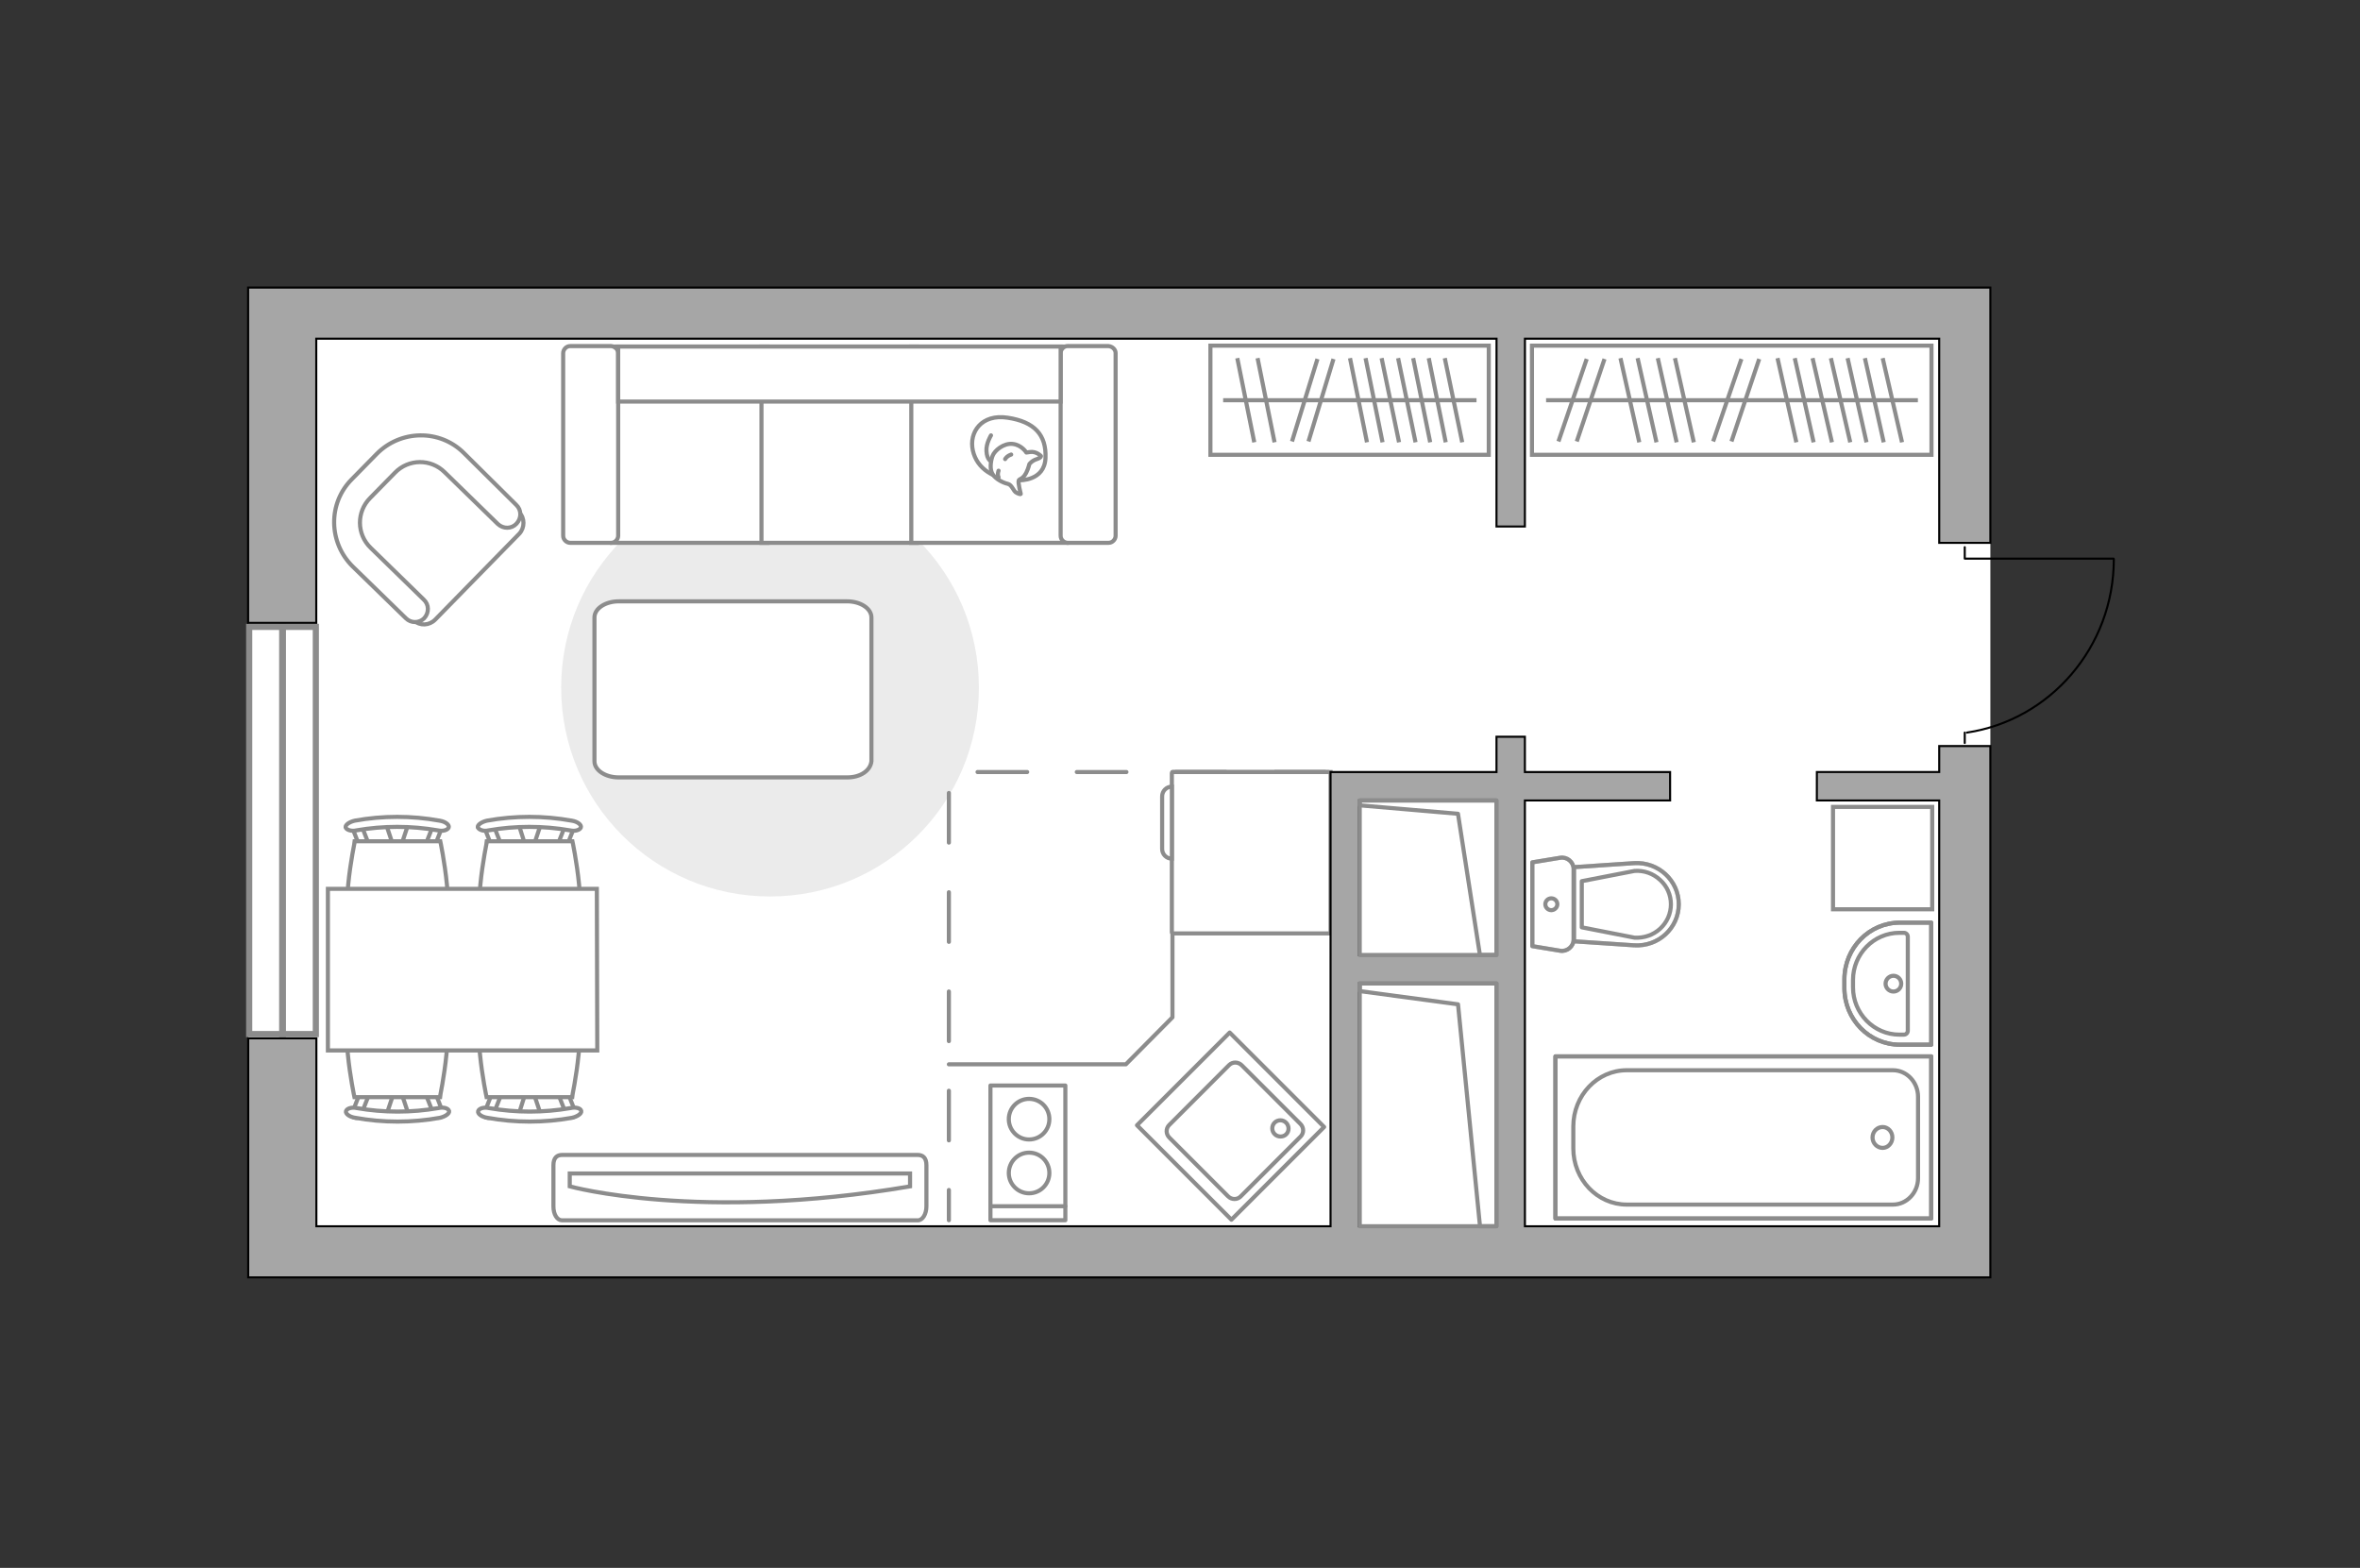 <?xml version="1.0" encoding="utf-8"?>
<!-- Generator: Adobe Illustrator 16.0.0, SVG Export Plug-In . SVG Version: 6.00 Build 0)  -->
<!DOCTYPE svg PUBLIC "-//W3C//DTD SVG 1.1//EN" "http://www.w3.org/Graphics/SVG/1.1/DTD/svg11.dtd">
<svg version="1.1" xmlns="http://www.w3.org/2000/svg" xmlns:xlink="http://www.w3.org/1999/xlink" x="0px" y="0px" width="575px"
	 height="382px" viewBox="0 0 575 382" enable-background="new 0 0 575 382" xml:space="preserve">
<rect x="0" y="0" width="575" height="382" fill="#333333" stroke="none"/>
<g id="bg">
	<rect x="60.474" y="70.063" fill="#FFFFFF" width="424.467" height="241.158"/>
</g>
<g id="furniture">
	<polyline fill="none" stroke="#8C8C8C" stroke-linecap="round" stroke-linejoin="round" stroke-miterlimit="10" points="
		323.633,188.098 285.664,188.098 285.664,247.866 274.31,259.314 231.189,259.314 	"/>
	<g>
		<g id="Group_2_2_">
			<g id="Group_3_2_">
				<path id="Vector_10_2_" fill="#FFFFFF" stroke="#8C8C8C" stroke-miterlimit="10" d="M94.046,200.767l1.947,5.844h1.539
					l1.951-5.844H94.046z"/>
			</g>
			<g id="Group_4_2_">
				<path id="Vector_11_2_" fill="#FFFFFF" stroke="#8C8C8C" stroke-miterlimit="10" d="M105.019,206.405
					c0.514,0,1.027-0.307,1.027-0.613l1.844-4.717c0.205-0.516-0.203-0.926-0.822-1.025c-0.613-0.105-1.229,0.203-1.33,0.51
					l-1.85,4.719c-0.205,0.514,0.203,0.922,0.82,1.025C104.915,206.405,104.915,206.405,105.019,206.405z"/>
			</g>
			<g id="Group_5_2_">
				<path id="Vector_12_2_" fill="#FFFFFF" stroke="#8C8C8C" stroke-miterlimit="10" d="M88.608,206.405c0.104,0,0.207,0,0.311,0
					c0.613-0.102,1.025-0.512,0.818-1.025l-1.846-4.717c-0.203-0.514-0.818-0.719-1.436-0.514c-0.615,0.104-1.023,0.514-0.818,1.025
					l1.848,4.719C87.585,206.099,88.099,206.405,88.608,206.405z"/>
			</g>
			<path id="Vector_13_2_" fill="#FFFFFF" stroke="#8C8C8C" stroke-miterlimit="10" d="M86.456,229.272
				c3.691,3.689,17.127,3.689,20.818,0c4.305-4.305,0-24.303,0-24.303H86.456C86.456,204.97,82.147,224.968,86.456,229.272z"/>
			<path id="Vector_14_2_" fill="#FFFFFF" stroke="#8C8C8C" stroke-miterlimit="10" d="M86.864,202.308
				c6.566-1.133,13.23-1.133,19.795,0c1.332,0.303,2.459-0.105,2.668-0.721c0.201-0.615-0.822-1.438-2.26-1.643
				c-6.768-1.23-13.844-1.23-20.611,0c-1.334,0.309-2.357,1.027-2.254,1.643C84.403,202.202,85.638,202.61,86.864,202.308z"/>
		</g>
		<g id="Group_6_2_">
			<g id="Group_7_2_">
				<path id="Vector_15_2_" fill="#FFFFFF" stroke="#8C8C8C" stroke-miterlimit="10" d="M126.347,200.767l1.846,5.844h1.644
					l1.947-5.844H126.347z"/>
			</g>
			<g id="Group_8_2_">
				<path id="Vector_16_2_" fill="#FFFFFF" stroke="#8C8C8C" stroke-miterlimit="10" d="M137.217,206.405
					c0.508,0,1.023-0.307,1.023-0.613l1.848-4.717c0.207-0.516-0.207-0.926-0.82-1.025c-0.615-0.105-1.23,0.203-1.334,0.51
					l-1.848,4.719c-0.203,0.514,0.209,0.922,0.822,1.025C137.113,206.405,137.217,206.405,137.217,206.405z"/>
			</g>
			<g id="Group_9_2_">
				<path id="Vector_17_2_" fill="#FFFFFF" stroke="#8C8C8C" stroke-miterlimit="10" d="M120.81,206.405c0.104,0,0.205,0,0.311,0
					c0.611-0.102,1.021-0.512,0.818-1.025l-1.848-4.717c-0.205-0.514-0.818-0.719-1.436-0.514c-0.615,0.104-1.023,0.514-0.818,1.025
					l1.844,4.719C119.886,206.099,120.296,206.405,120.81,206.405z"/>
			</g>
			<path id="Vector_18_2_" fill="#FFFFFF" stroke="#8C8C8C" stroke-miterlimit="10" d="M118.655,229.272
				c3.691,3.689,17.128,3.689,20.815,0c4.309-4.305,0-24.303,0-24.303h-20.815C118.655,204.97,114.349,224.968,118.655,229.272z"/>
			<path id="Vector_19_2_" fill="#FFFFFF" stroke="#8C8C8C" stroke-miterlimit="10" d="M119.067,202.308
				c6.563-1.133,13.226-1.133,19.788,0c1.332,0.303,2.459-0.105,2.67-0.721c0.203-0.615-0.822-1.438-2.258-1.643
				c-6.768-1.23-13.845-1.23-20.612,0c-1.332,0.309-2.359,1.027-2.256,1.643C116.712,202.202,117.837,202.61,119.067,202.308z"/>
		</g>
		<g id="Group_14_2_">
			<g id="Group_15_2_">
				<path id="Vector_25_1_" fill="#FFFFFF" stroke="#8C8C8C" stroke-miterlimit="10" d="M131.783,271.622l-1.947-5.843h-1.644
					l-1.846,5.843H131.783z"/>
			</g>
			<g id="Group_16_2_">
				<path id="Vector_26_1_" fill="#FFFFFF" stroke="#8C8C8C" stroke-miterlimit="10" d="M120.81,265.985
					c-0.514,0-1.029,0.305-1.029,0.613l-1.842,4.717c-0.203,0.513,0.203,0.925,0.82,1.026c0.615,0.101,1.232-0.204,1.332-0.514
					l1.848-4.717c0.203-0.513-0.207-0.925-0.818-1.024C121.015,265.985,120.913,265.985,120.81,265.985z"/>
			</g>
			<g id="Group_17_2_">
				<path id="Vector_27_1_" fill="#FFFFFF" stroke="#8C8C8C" stroke-miterlimit="10" d="M137.316,265.985c-0.1,0-0.203,0-0.305,0
					c-0.617,0.102-1.025,0.512-0.82,1.023l1.846,4.717c0.203,0.515,0.818,0.717,1.434,0.515c0.617-0.103,1.025-0.515,0.824-1.026
					l-1.85-4.717C138.24,266.087,137.83,265.985,137.316,265.985z"/>
			</g>
			<path id="Vector_28_2_" fill="#FFFFFF" stroke="#8C8C8C" stroke-miterlimit="10" d="M139.365,243.013
				c-3.684-3.69-17.122-3.69-20.813,0c-4.305,4.307,0,24.304,0,24.304h20.813C139.365,267.316,143.678,247.319,139.365,243.013z"/>
			<path id="Vector_29_2_" fill="#FFFFFF" stroke="#8C8C8C" stroke-miterlimit="10" d="M138.959,269.981
				c-6.561,1.133-13.226,1.133-19.79,0c-1.332-0.308-2.457,0.104-2.668,0.722c-0.205,0.612,0.822,1.435,2.258,1.639
				c6.766,1.229,13.845,1.229,20.606,0c1.338-0.308,2.363-1.026,2.26-1.639C141.525,269.981,140.188,269.674,138.959,269.981z"/>
		</g>
		<g id="Group_18_2_">
			<g id="Group_19_2_">
				<path id="Vector_30_2_" fill="#FFFFFF" stroke="#8C8C8C" stroke-miterlimit="10" d="M99.579,271.622l-1.947-5.843h-1.537
					l-1.945,5.843H99.579z"/>
			</g>
			<g id="Group_20_2_">
				<path id="Vector_31_2_" fill="#FFFFFF" stroke="#8C8C8C" stroke-miterlimit="10" d="M88.608,265.985
					c-0.51,0-1.023,0.305-1.023,0.613l-1.846,4.717c-0.205,0.513,0.205,0.925,0.824,1.026c0.613,0.101,1.227-0.204,1.328-0.514
					l1.846-4.717c0.207-0.513-0.205-0.925-0.818-1.024C88.815,265.985,88.712,265.985,88.608,265.985z"/>
			</g>
			<g id="Group_21_2_">
				<path id="Vector_32_2_" fill="#FFFFFF" stroke="#8C8C8C" stroke-miterlimit="10" d="M105.019,265.985c-0.104,0-0.205,0-0.311,0
					c-0.617,0.102-1.025,0.512-0.82,1.023l1.85,4.717c0.205,0.515,0.818,0.717,1.436,0.515c0.613-0.103,1.023-0.515,0.818-1.026
					l-1.844-4.717C106.046,266.087,105.634,265.985,105.019,265.985z"/>
			</g>
			<path id="Vector_33_2_" fill="#FFFFFF" stroke="#8C8C8C" stroke-miterlimit="10" d="M107.173,243.013
				c-3.693-3.69-17.127-3.69-20.818,0c-4.305,4.307,0,24.304,0,24.304h20.818C107.173,267.316,111.476,247.319,107.173,243.013z"/>
			<path id="Vector_34_2_" fill="#FFFFFF" stroke="#8C8C8C" stroke-miterlimit="10" d="M106.761,269.981
				c-6.564,1.133-13.227,1.133-19.789,0c-1.334-0.308-2.465,0.104-2.668,0.722c-0.205,0.612,0.818,1.435,2.26,1.639
				c6.766,1.229,13.842,1.229,20.609,0c1.332-0.308,2.355-1.026,2.254-1.639C109.222,269.981,107.991,269.674,106.761,269.981z"/>
		</g>
		<path id="Vector_35_2_" fill="#FFFFFF" stroke="#8C8C8C" stroke-miterlimit="10" d="M145.418,216.556H79.892v39.375h53.019h12.611
			L145.418,216.556L145.418,216.556z"/>
	</g>
	<g>
		<path id="Vector_8_1_" fill="#FFFFFF" stroke="#8C8C8C" stroke-miterlimit="10" d="M285.521,188.363v38.789
			c0,0.134,0.13,0.264,0.268,0.264h38.392v-39.317h-38.392C285.65,188.098,285.521,188.228,285.521,188.363z"/>
		<path id="Vector_9_1_" fill="#FFFFFF" stroke="#8C8C8C" stroke-miterlimit="10" d="M285.521,209.208v-17.549
			c-1.316,0-2.373,1.056-2.373,2.376v12.798C283.147,208.153,284.204,209.208,285.521,209.208z"/>
	</g>
	<g>
		<path id="Vector_51_1_" fill="#EBEBEB" d="M187.615,218.42c-28.148,0-50.891-22.74-50.891-50.889
			c0-28.149,22.742-50.888,50.891-50.888s50.888,22.738,50.888,50.888C238.503,195.68,215.764,218.42,187.615,218.42z"/>
		<path id="Vector_54_1_" fill="#FFFFFF" stroke="#8C8C8C" stroke-miterlimit="10" d="M149.143,84.435h37.859v47.82h-37.859V84.435z
			"/>
		<path id="Vector_55_1_" fill="#FFFFFF" stroke="#8C8C8C" stroke-miterlimit="10" d="M185.527,84.435h37.854v47.82h-37.854V84.435z
			"/>
		<path id="Vector_56_1_" fill="#FFFFFF" stroke="#8C8C8C" stroke-miterlimit="10" d="M222.031,84.435h37.861v47.82h-37.861V84.435z
			"/>
		<path id="Vector_58_1_" fill="#FFFFFF" stroke="#8C8C8C" stroke-miterlimit="10" d="M150.615,86.036v44.497
			c0,0.86-0.738,1.722-1.718,1.722h-9.961c-0.86,0-1.721-0.738-1.721-1.722V86.036c0-0.858,0.741-1.719,1.721-1.719h9.961
			C149.877,84.435,150.615,85.178,150.615,86.036z"/>
		<path id="Vector_59_1_" fill="#FFFFFF" stroke="#8C8C8C" stroke-miterlimit="10" d="M271.813,86.036v44.497
			c0,0.86-0.735,1.722-1.718,1.722h-9.957c-0.862,0-1.721-0.738-1.721-1.722V86.036c0-0.858,0.738-1.719,1.721-1.719h9.957
			C271.077,84.435,271.813,85.178,271.813,86.036z"/>
		
			<path id="Vector_84_1_" fill="#FFFFFF" stroke="#8C8C8C" stroke-linecap="round" stroke-linejoin="round" stroke-miterlimit="10" d="
			M206.421,189.408H150.74c-3.201,0-5.903-1.72-5.903-3.931v-35.032c0-2.208,2.702-3.933,5.903-3.933h55.681
			c3.196,0,5.899,1.725,5.899,3.933v35.032C212.073,187.688,209.74,189.408,206.421,189.408z"/>
		<g>
			<path fill="#FFFFFF" stroke="#8C8C8C" stroke-linecap="round" stroke-linejoin="round" stroke-miterlimit="10" d="
				M248.337,117.016c0,0,6.146,0.244,6.392-5.414c0.245-5.652-2.705-8.849-9.217-9.83c-6.395-0.987-9.47,3.566-8.484,7.99
				C238.01,114.182,242.186,117.016,248.337,117.016z"/>
			<path fill="#FFFFFF" stroke="#8C8C8C" stroke-linecap="round" stroke-linejoin="round" stroke-miterlimit="10" d="
				M250.793,113.083c0,0,0.613-0.865,1.844-1.23c1.105-0.371,0.984-0.74,0.984-0.74s-1.105-1.229-2.705-0.979
				c-0.855,0.12-0.855,0.12-0.855,0.12s-1.11-1.842-3.322-2.093c-2.211-0.24-4.426,1.602-4.921,2.952
				c-0.489,1.354-0.73,3.44,0.127,4.551c0.738,1.104,2.454,1.962,3.567,2.213c1.105,0.243,1.346,1.838,2.211,2.214
				c0.979,0.487,0.979,0.242,0.979,0.242s-0.735-2.827-0.491-3.316C248.461,116.521,249.811,116.894,250.793,113.083z"/>
			<path fill="#FFFFFF" stroke="#8C8C8C" stroke-linecap="round" stroke-linejoin="round" stroke-miterlimit="10" d="
				M244.895,111.853c0,0,0.371-0.74,1.473-1.107"/>
			<path fill="#FFFFFF" stroke="#8C8C8C" stroke-linecap="round" stroke-linejoin="round" stroke-miterlimit="10" d="
				M243.299,114.676c0,0-0.373,0.86,0,1.602"/>
			<path fill="none" stroke="#8C8C8C" stroke-linecap="round" stroke-linejoin="round" stroke-miterlimit="10" d="M241.451,112.34
				c0,0-0.986-0.245-1.105-2.456c-0.124-1.846,1.105-3.81,1.105-3.81"/>
		</g>
		<rect x="150.615" y="84.435" fill="#FFFFFF" stroke="#8C8C8C" stroke-miterlimit="10" width="107.802" height="13.404"/>
	</g>
	<rect x="446.602" y="196.596" fill="#FFFFFF" stroke="#8C8C8C" stroke-miterlimit="10" width="24.17" height="24.945"/>
	<g>
		<rect x="373.252" y="84.214" fill="#FFFFFF" stroke="#8C8C8C" stroke-miterlimit="10" width="97.344" height="26.594"/>
		<line fill="#FFFFFF" stroke="#8C8C8C" stroke-miterlimit="10" x1="403.59" y1="107.764" x2="398.995" y2="87.261"/>
		<line fill="#FFFFFF" stroke="#8C8C8C" stroke-miterlimit="10" x1="399.401" y1="107.764" x2="394.816" y2="87.261"/>
		<line fill="#FFFFFF" stroke="#8C8C8C" stroke-miterlimit="10" x1="412.688" y1="107.764" x2="408.094" y2="87.261"/>
		<line fill="#FFFFFF" stroke="#8C8C8C" stroke-miterlimit="10" x1="408.499" y1="107.764" x2="403.914" y2="87.261"/>
		<line fill="#FFFFFF" stroke="#8C8C8C" stroke-miterlimit="10" x1="463.42" y1="107.764" x2="458.707" y2="87.261"/>
		<line fill="#FFFFFF" stroke="#8C8C8C" stroke-miterlimit="10" x1="458.956" y1="107.764" x2="454.371" y2="87.261"/>
		<line fill="#FFFFFF" stroke="#8C8C8C" stroke-miterlimit="10" x1="454.76" y1="107.764" x2="450.158" y2="87.261"/>
		<line fill="#FFFFFF" stroke="#8C8C8C" stroke-miterlimit="10" x1="450.8" y1="107.764" x2="446.084" y2="87.261"/>
		<line fill="#FFFFFF" stroke="#8C8C8C" stroke-miterlimit="10" x1="446.339" y1="107.764" x2="441.624" y2="87.261"/>
		<line fill="#FFFFFF" stroke="#8C8C8C" stroke-miterlimit="10" x1="441.877" y1="107.764" x2="437.285" y2="87.261"/>
		<line fill="#FFFFFF" stroke="#8C8C8C" stroke-miterlimit="10" x1="437.67" y1="107.764" x2="433.082" y2="87.261"/>
		<line fill="#FFFFFF" stroke="#8C8C8C" stroke-miterlimit="10" x1="384.168" y1="107.558" x2="390.928" y2="87.458"/>
		<line fill="#FFFFFF" stroke="#8C8C8C" stroke-miterlimit="10" x1="379.709" y1="107.558" x2="386.594" y2="87.458"/>
		<line fill="#FFFFFF" stroke="#8C8C8C" stroke-miterlimit="10" x1="421.86" y1="107.558" x2="428.62" y2="87.458"/>
		<line fill="#FFFFFF" stroke="#8C8C8C" stroke-miterlimit="10" x1="417.4" y1="107.558" x2="424.285" y2="87.458"/>
		<line fill="#FFFFFF" stroke="#8C8C8C" stroke-miterlimit="10" x1="467.283" y1="97.513" x2="376.692" y2="97.513"/>
	</g>
	<path id="Vector_90_1_" fill="#FFFFFF" stroke="#8C8C8C" stroke-miterlimit="10" d="M136.928,297.324
		c-1.176,0-2.09-1.438-2.09-3.396v-10.051c0-1.83,0.914-2.482,2.09-2.482h86.697c1.176,0,2.09,0.652,2.09,2.482v10.051
		c0,1.834-0.914,3.396-2.09,3.396H136.928z"/>
	<path id="Vector_91_1_" fill="#FFFFFF" stroke="#8C8C8C" stroke-miterlimit="10" d="M221.729,285.914h-82.912v3.133
		c0,0,31.468,8.75,82.912,0V285.914z"/>
	<g>
		<path id="Vector_52_1_" fill="#FFFFFF" stroke="#8C8C8C" stroke-miterlimit="10" d="M100.896,151.201l-14.49-14.162
			c-5.244-5.238-5.354-13.82-0.227-19.063l6.799-7.023c5.24-5.238,13.826-5.348,19.063-0.223l14.496,14.162
			c1.336,1.334,1.336,3.678,0,5.127l-20.514,20.957C104.573,152.427,102.343,152.537,100.896,151.201z"/>
		<path id="Vector_53_1_" fill="#FFFFFF" stroke="#8C8C8C" stroke-miterlimit="10" d="M98.888,150.636l-12.934-12.592
			c-5.906-5.799-6.129-15.387-0.219-21.295l6.02-6.131c5.795-5.908,15.381-6.133,21.291-0.221l12.711,12.594
			c1.336,1.23,1.336,3.234,0.111,4.574c-1.23,1.336-3.232,1.336-4.572,0.111l-12.93-12.6c-3.348-3.344-8.811-3.344-12.154,0.111
			l-6.02,6.135c-3.344,3.34-3.344,8.805,0.111,12.146l12.928,12.602c1.342,1.225,1.342,3.234,0.117,4.564
			C102.12,151.867,100.114,151.867,98.888,150.636z"/>
	</g>
	<g>
		<rect x="294.91" y="84.214" fill="#FFFFFF" stroke="#8C8C8C" stroke-miterlimit="10" width="67.82" height="26.594"/>
		<line fill="#FFFFFF" stroke="#8C8C8C" stroke-miterlimit="10" x1="310.539" y1="107.762" x2="306.4" y2="87.259"/>
		<line fill="#FFFFFF" stroke="#8C8C8C" stroke-miterlimit="10" x1="305.594" y1="107.762" x2="301.459" y2="87.259"/>
		<line fill="#FFFFFF" stroke="#8C8C8C" stroke-miterlimit="10" x1="356.262" y1="107.762" x2="352.014" y2="87.259"/>
		<line fill="#FFFFFF" stroke="#8C8C8C" stroke-miterlimit="10" x1="352.24" y1="107.762" x2="348.107" y2="87.259"/>
		<line fill="#FFFFFF" stroke="#8C8C8C" stroke-miterlimit="10" x1="348.457" y1="107.762" x2="344.311" y2="87.259"/>
		<line fill="#FFFFFF" stroke="#8C8C8C" stroke-miterlimit="10" x1="344.889" y1="107.762" x2="340.637" y2="87.259"/>
		<line fill="#FFFFFF" stroke="#8C8C8C" stroke-miterlimit="10" x1="340.869" y1="107.762" x2="336.619" y2="87.259"/>
		<line fill="#FFFFFF" stroke="#8C8C8C" stroke-miterlimit="10" x1="336.848" y1="107.762" x2="332.709" y2="87.259"/>
		<line fill="#FFFFFF" stroke="#8C8C8C" stroke-miterlimit="10" x1="333.055" y1="107.762" x2="328.92" y2="87.259"/>
		<line fill="#FFFFFF" stroke="#8C8C8C" stroke-miterlimit="10" x1="318.805" y1="107.558" x2="324.898" y2="87.459"/>
		<line fill="#FFFFFF" stroke="#8C8C8C" stroke-miterlimit="10" x1="314.787" y1="107.558" x2="320.992" y2="87.459"/>
		<line fill="#FFFFFF" stroke="#8C8C8C" stroke-miterlimit="10" x1="359.744" y1="97.513" x2="298.012" y2="97.513"/>
	</g>
</g>
<g id="windows">
	<g>
		<path id="Vector_117_87_" fill="none" stroke="#8C8C8C" stroke-width="1.5" stroke-linecap="round" stroke-miterlimit="10" d="
			M68.91,152.731h-8.196v99.207h8.206v-99.207H68.91z"/>
		<path id="Vector_123_87_" fill="none" stroke="#8C8C8C" stroke-width="1.5" stroke-linecap="round" stroke-miterlimit="10" d="
			M76.952,152.731h-8.196v99.207h8.196V152.731z"/>
	</g>
</g>
<g id="plan">
	<g>
		
			<polyline fill="none" stroke="#000000" stroke-width="0.5" stroke-linecap="round" stroke-linejoin="round" stroke-miterlimit="10" points="
			514.951,136.104 478.699,136.104 478.699,133.314 		"/>
		
			<line fill="none" stroke="#000000" stroke-width="0.5" stroke-linecap="round" stroke-linejoin="round" stroke-miterlimit="10" x1="478.699" y1="181.024" x2="478.699" y2="178.489"/>
		
			<path fill="none" stroke="#000000" stroke-width="0.5" stroke-linecap="round" stroke-linejoin="round" stroke-miterlimit="10" d="
			M479.229,178.489c20.248-3.042,35.791-20.807,35.791-42.271"/>
	</g>
	<g>
		<g>
			
				<rect x="283.906" y="258.101" transform="matrix(0.707 -0.707 0.707 0.707 -106.18 292.401)" fill="none" stroke="#8C8C8C" stroke-linecap="round" stroke-linejoin="round" stroke-miterlimit="10" width="31.949" height="32.548"/>
		</g>
		<path fill="none" stroke="#8C8C8C" stroke-linecap="round" stroke-linejoin="round" stroke-miterlimit="10" d="M302.277,291.51
			l14.596-14.59c0.854-0.854,0.834-2.223-0.031-3.084l-14.287-14.284c-0.875-0.87-2.24-0.895-3.098-0.05l-14.594,14.601
			c-0.84,0.849-0.82,2.207,0.056,3.077l14.292,14.292C300.067,292.332,301.432,292.357,302.277,291.51z"/>
		<path fill="none" stroke="#8C8C8C" stroke-linecap="round" stroke-linejoin="round" stroke-miterlimit="10" d="M310.546,273.53
			c0.775-0.773,2.021-0.773,2.815,0.013c0.755,0.76,0.795,2.043,0.02,2.814c-0.758,0.745-2.051,0.727-2.811-0.034
			C309.781,275.545,309.801,274.282,310.546,273.53z"/>
	</g>
	<g>
		
			<rect x="241.317" y="264.472" fill="none" stroke="#8C8C8C" stroke-linecap="round" stroke-linejoin="round" stroke-miterlimit="10" width="18.249" height="32.827"/>
		<g>
			<g>
				<path fill="none" stroke="#8C8C8C" stroke-linecap="round" stroke-linejoin="round" stroke-miterlimit="10" d="M250.723,277.622
					c-2.708,0-4.935-2.214-4.935-4.948c0-2.744,2.227-4.946,4.935-4.946c2.755,0,4.947,2.202,4.947,4.946
					C255.67,275.408,253.478,277.622,250.723,277.622z"/>
				<path fill="none" stroke="#8C8C8C" stroke-linecap="round" stroke-linejoin="round" stroke-miterlimit="10" d="M250.723,290.734
					c-2.708,0-4.935-2.223-4.935-4.946c0-2.748,2.227-4.957,4.935-4.957c2.755,0,4.947,2.209,4.947,4.957
					C255.67,288.512,253.478,290.734,250.723,290.734z"/>
			</g>
		</g>
		
			<line fill="none" stroke="#8C8C8C" stroke-linecap="round" stroke-linejoin="round" stroke-miterlimit="10" x1="259.566" y1="293.885" x2="241.676" y2="293.885"/>
	</g>
	
		<polyline fill="none" stroke="#8C8C8C" stroke-linecap="round" stroke-linejoin="round" stroke-miterlimit="10" stroke-dasharray="12.091" points="
		322.81,188.098 231.189,188.098 231.189,297.299 	"/>
	<g>
		<path fill="#A6A6A6" stroke="#000000" stroke-width="0.5" stroke-miterlimit="10" d="M484.938,181.771h-12.459v6.326h-29.808
			l-0.007,6.929h29.813L472.47,298.77H371.537l-0.008-103.743h35.385l-0.006-6.929h-35.379l-0.001-8.602h-6.918v8.602H324.18v6.929
			h0.005L324.18,298.77H77.084v-45.786h-16.61v58.237h7.993v0.007h415.03v-0.007h1.443L484.938,181.771z M364.611,195.026
			l0.001,37.651h-33.516l0.002-37.651H364.611z M331.097,239.607h33.516l0.003,59.162h-33.521L331.097,239.607z"/>
		<polygon fill="#A6A6A6" stroke="#000000" stroke-width="0.5" stroke-miterlimit="10" points="483.497,70.063 472.472,70.063 
			77.056,70.063 72.194,70.063 60.453,70.063 60.453,151.752 77.056,151.752 77.056,82.517 364.62,82.517 364.61,128.282 
			371.528,128.282 371.541,82.517 472.474,82.517 472.482,132.268 484.94,132.268 484.94,70.063 		"/>
	</g>
	<g>
		<g>
			
				<rect x="331.293" y="239.607" fill="none" stroke="#8C8C8C" stroke-linecap="round" stroke-linejoin="round" stroke-miterlimit="10" width="33.308" height="59.151"/>
			<polygon fill="none" stroke="#8C8C8C" stroke-linecap="round" stroke-linejoin="round" stroke-miterlimit="10" points="
				331.293,241.474 355.239,244.694 360.59,298.759 364.601,298.759 364.601,239.607 331.293,239.607 			"/>
		</g>
	</g>
	<g>
		<g>
			
				<rect x="331.287" y="195.026" fill="none" stroke="#8C8C8C" stroke-linecap="round" stroke-linejoin="round" stroke-miterlimit="10" width="33.309" height="37.656"/>
			<polygon fill="none" stroke="#8C8C8C" stroke-linecap="round" stroke-linejoin="round" stroke-miterlimit="10" points="
				331.287,196.217 355.229,198.268 360.575,232.683 364.596,232.683 364.596,195.026 331.287,195.026 			"/>
		</g>
	</g>
	<g>
		<polyline fill="none" stroke="#8C8C8C" stroke-linecap="round" stroke-linejoin="round" stroke-miterlimit="10" points="
			378.977,257.377 470.54,257.377 470.54,296.883 378.977,296.883 378.977,257.377 		"/>
		<polyline fill="none" stroke="#8C8C8C" stroke-linecap="round" stroke-linejoin="round" stroke-miterlimit="10" points="
			378.977,257.377 470.54,257.377 470.54,296.883 378.977,296.883 378.977,257.377 		"/>
		<path fill="none" stroke="#8C8C8C" stroke-linecap="round" stroke-linejoin="round" stroke-miterlimit="10" d="M383.328,279.793
			v-5.353c0-7.553,5.854-13.689,13.029-13.689h64.838c3.36,0,6.125,2.901,6.125,6.463v19.829c0,3.549-2.765,6.442-6.125,6.442
			h-64.838C389.183,293.485,383.328,287.366,383.328,279.793z"/>
		<path fill="none" stroke="#8C8C8C" stroke-linecap="round" stroke-linejoin="round" stroke-miterlimit="10" d="M458.693,279.676
			c-1.363,0-2.463-1.162-2.463-2.543c0-1.411,1.1-2.545,2.463-2.545c1.297,0,2.375,1.134,2.375,2.545
			C461.068,278.514,459.99,279.676,458.693,279.676z"/>
	</g>
	<g>
		<g opacity="0.5">
			<path fill="none" stroke="#8C8C8C" stroke-linecap="round" stroke-linejoin="round" stroke-miterlimit="10" d="M383.404,211.736
				v17.137c0,1.746-1.607,3.061-3.309,2.765l-6.752-1.117v-20.418l6.752-1.11C381.797,208.683,383.404,210.017,383.404,211.736z"/>
			<path fill="none" stroke="#8C8C8C" stroke-linecap="round" stroke-linejoin="round" stroke-miterlimit="10" d="M383.475,229.339
				v-18.068l14.648-0.973c5.904-0.377,10.901,4.229,10.901,10.015c0,5.826-4.997,10.396-10.901,10.005L383.475,229.339z"/>
		</g>
		<g>
			<path fill="none" stroke="#8C8C8C" stroke-linecap="round" stroke-linejoin="round" stroke-miterlimit="10" d="M383.404,211.736
				v17.137c0,1.746-1.607,3.061-3.309,2.765l-6.752-1.117v-20.418l6.752-1.11C381.797,208.683,383.404,210.017,383.404,211.736z"/>
			<path fill="none" stroke="#8C8C8C" stroke-linecap="round" stroke-linejoin="round" stroke-miterlimit="10" d="M409.024,220.313
				L409.024,220.313c0,5.826-4.997,10.396-10.901,10.005l-14.648-0.979v-18.068l14.648-0.973
				C404.027,209.921,409.024,214.526,409.024,220.313z"/>
			<path fill="none" stroke="#8C8C8C" stroke-linecap="round" stroke-linejoin="round" stroke-miterlimit="10" d="M385.391,225.937
				l12.859,2.517c2.309,0.127,4.52-0.627,6.227-2.181c1.692-1.567,2.631-3.678,2.631-5.97c0-2.256-0.938-4.382-2.631-5.915
				c-1.707-1.574-3.918-2.363-6.227-2.196l-12.859,2.499V225.937z"/>
			<path fill="none" stroke="#8C8C8C" stroke-linecap="round" stroke-linejoin="round" stroke-miterlimit="10" d="M377.965,218.869
				c-0.807,0-1.455,0.634-1.455,1.443c0,0.778,0.648,1.445,1.455,1.445c0.795,0,1.473-0.667,1.473-1.445
				C379.438,219.503,378.76,218.869,377.965,218.869z"/>
		</g>
	</g>
	<g>
		<path fill="none" stroke="#8C8C8C" stroke-linecap="round" stroke-linejoin="round" stroke-miterlimit="10" d="M449.379,240.771
			v-2.188c0-7.613,6.041-13.792,13.519-13.792h7.643v29.743h-7.643C455.42,254.535,449.379,248.367,449.379,240.771z"/>
		<g>
			<path fill="none" stroke="#8C8C8C" stroke-linecap="round" stroke-linejoin="round" stroke-miterlimit="10" d="M451.475,240.567
				v-1.81c0-6.337,5.075-11.484,11.291-11.484h1.096c0.546,0,0.961,0.424,0.961,0.958v22.874c0,0.548-0.415,0.976-0.961,0.976
				h-1.096C456.55,252.081,451.475,246.906,451.475,240.567z"/>
			<path fill="none" stroke="#8C8C8C" stroke-linecap="round" stroke-linejoin="round" stroke-miterlimit="10" d="M461.33,241.583
				c-1.04,0-1.92-0.849-1.92-1.916c0-1.063,0.88-1.925,1.92-1.925c1.031,0,1.896,0.861,1.896,1.925
				C463.226,240.734,462.361,241.583,461.33,241.583z"/>
			<path fill="none" stroke="#8C8C8C" stroke-linecap="round" stroke-linejoin="round" stroke-miterlimit="10" d="M449.379,240.771
				v-2.188c0-7.613,6.041-13.792,13.519-13.792h7.643v29.743h-7.643C455.42,254.535,449.379,248.367,449.379,240.771z"/>
		</g>
	</g>
</g>
<g id="points">
	<path id="hallway_1_" fill="none" stroke="#8C8C8C" stroke-linecap="round" stroke-linejoin="round" stroke-miterlimit="10" d="
		M421.86,146.513"/>
	
		<path id="wc_x5F_bedroom_1_" fill="none" stroke="#8C8C8C" stroke-linecap="round" stroke-linejoin="round" stroke-miterlimit="10" d="
		M424.285,236.143"/>
	<path id="kitchen_2_" fill="none" stroke="#8C8C8C" stroke-linecap="round" stroke-linejoin="round" stroke-miterlimit="10" d="
		M284.334,236.243"/>
	
		<path id="bedroom_x5F_1_1_" fill="none" stroke="#8C8C8C" stroke-linecap="round" stroke-linejoin="round" stroke-miterlimit="10" d="
		M168.072,170.386"/>
</g>
</svg>
